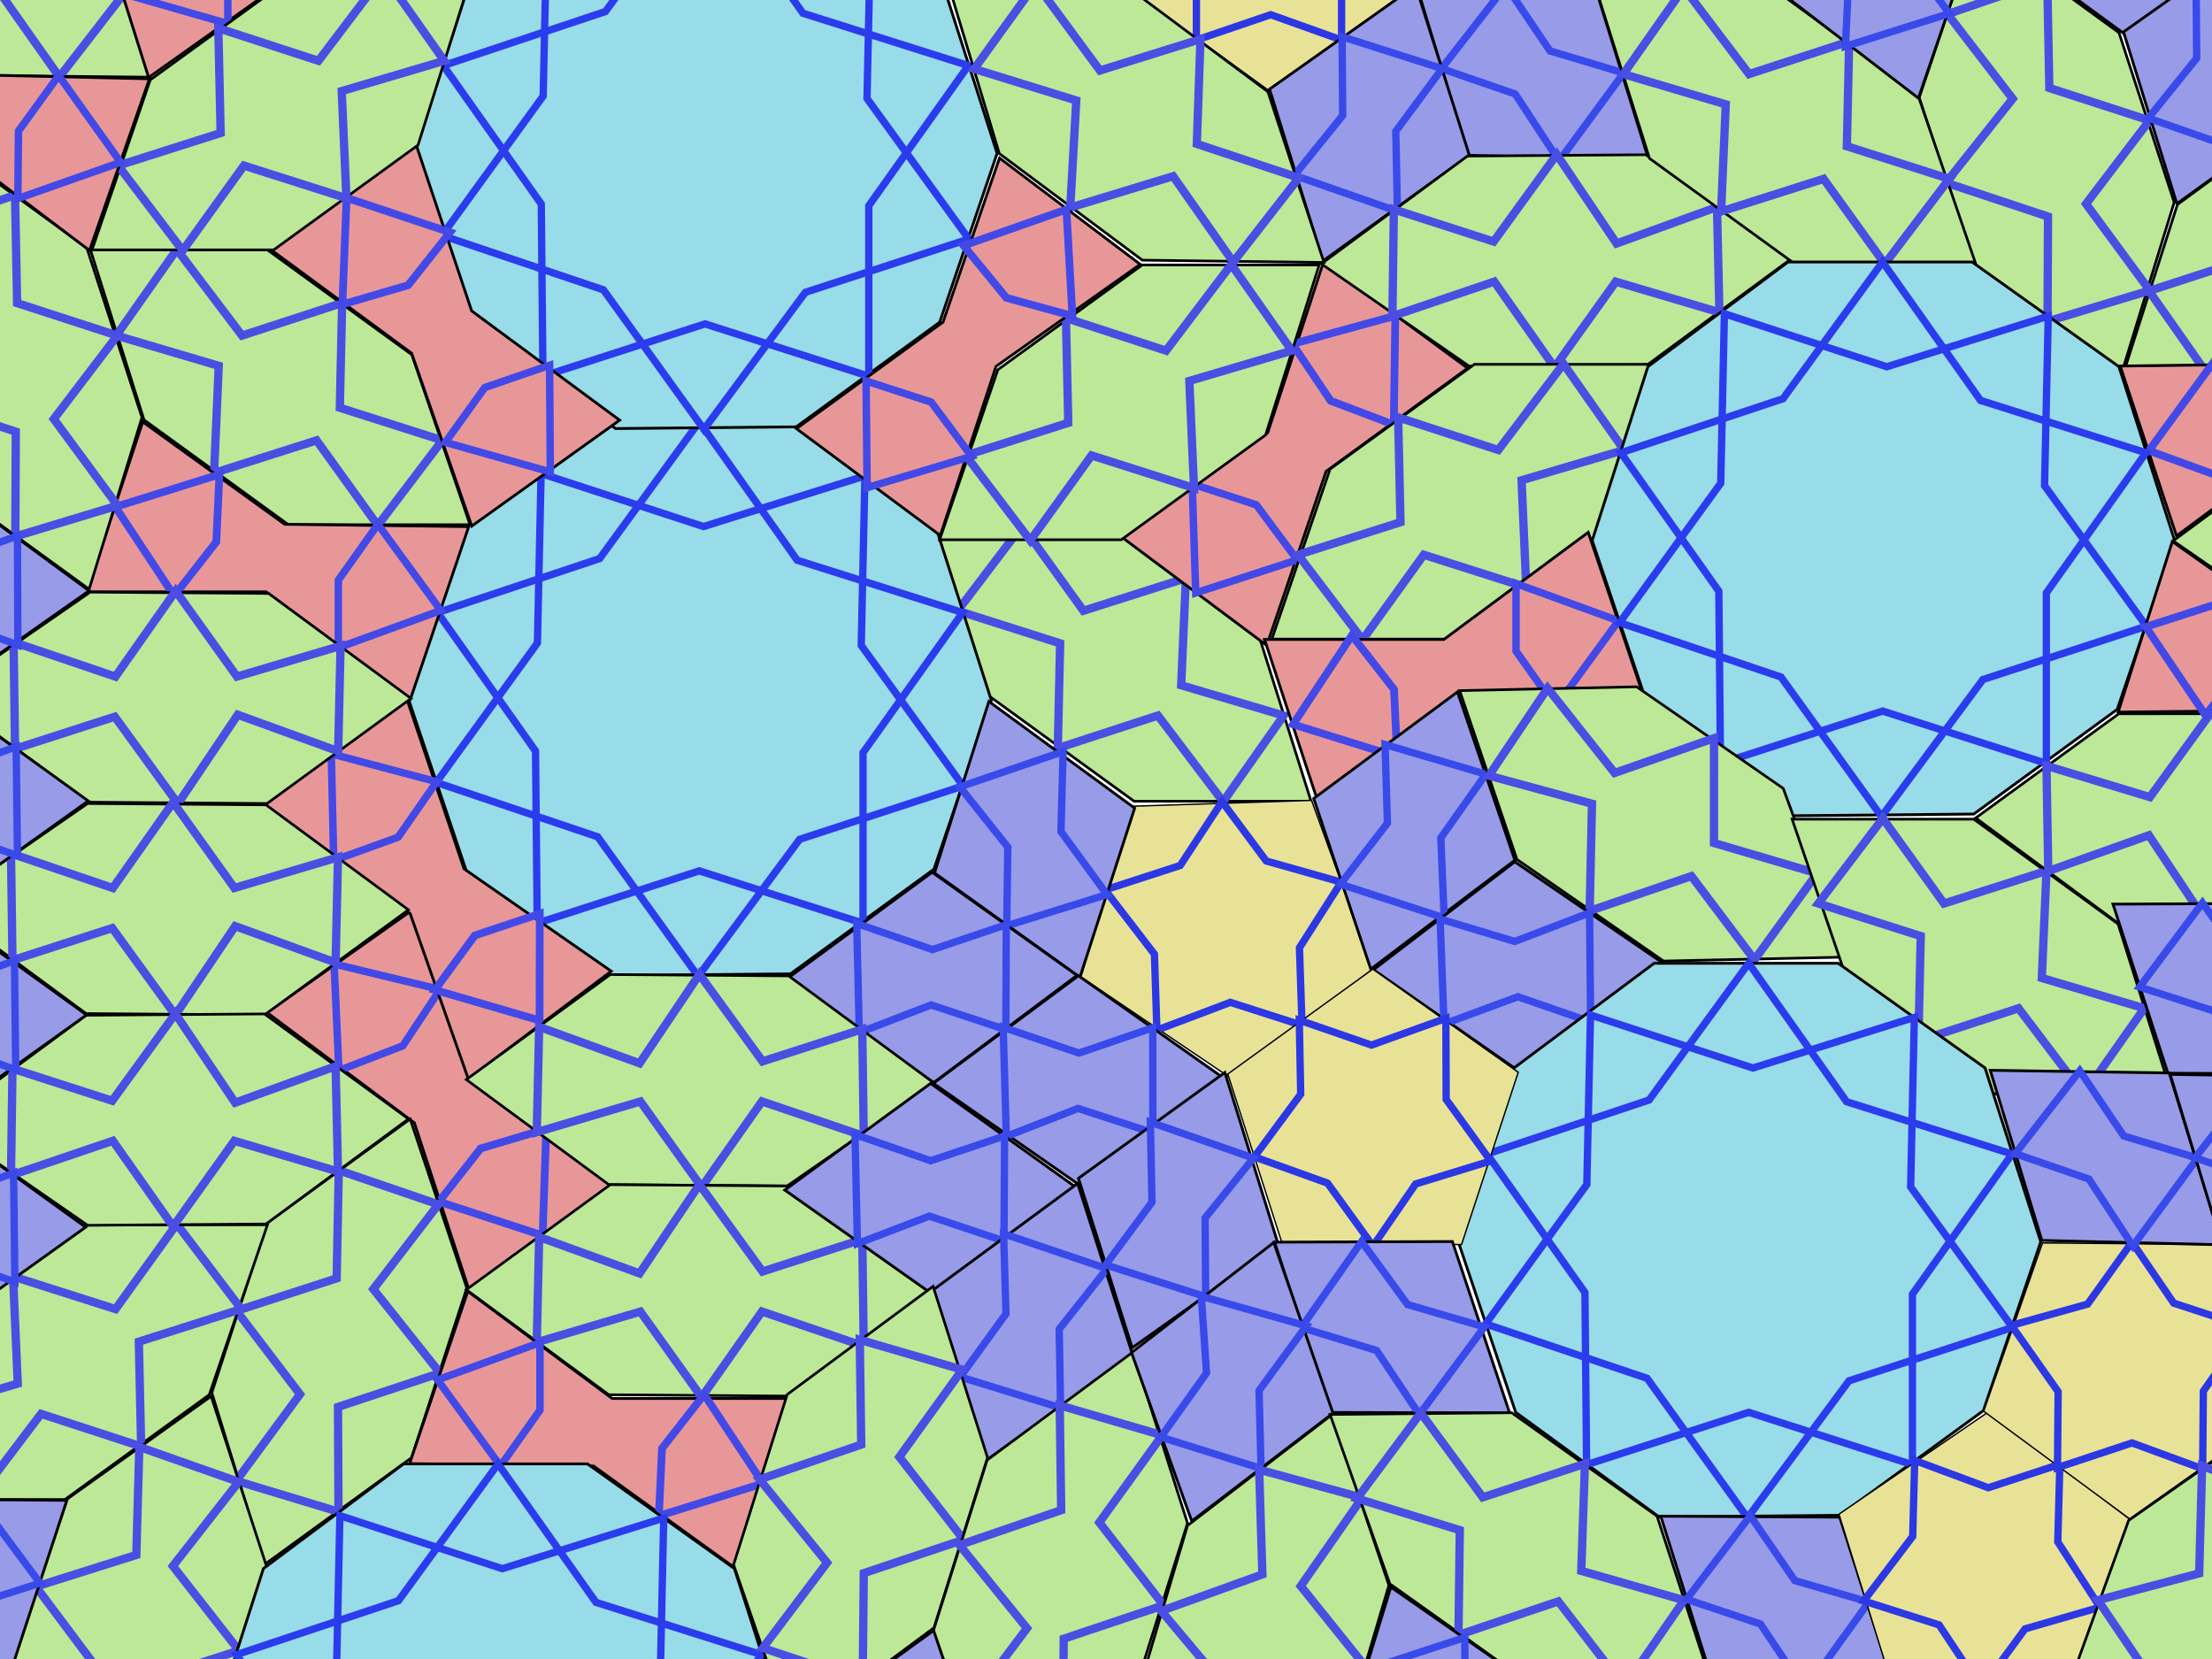 <?xml version="1.0" encoding="UTF-8" standalone="no"?>
<!-- Created with Inkscape (http://www.inkscape.org/) -->
<svg
   xmlns:dc="http://purl.org/dc/elements/1.1/"
   xmlns:cc="http://web.resource.org/cc/"
   xmlns:rdf="http://www.w3.org/1999/02/22-rdf-syntax-ns#"
   xmlns:svg="http://www.w3.org/2000/svg"
   xmlns="http://www.w3.org/2000/svg"
   xmlns:sodipodi="http://sodipodi.sourceforge.net/DTD/sodipodi-0.dtd"
   xmlns:inkscape="http://www.inkscape.org/namespaces/inkscape"
   width="1600px"
   height="1200px"
   id="svg2213"
   sodipodi:version="0.32"
   inkscape:version="0.45.1"
   sodipodi:docbase="C:\Users\Trenton Cronholm\Desktop"
   sodipodi:docname="version1.svg"
   inkscape:output_extension="org.inkscape.output.svg.inkscape">
  <defs
     id="defs2215" />
  <sodipodi:namedview
     id="base"
     pagecolor="#ffffff"
     bordercolor="#666666"
     borderopacity="1.0"
     inkscape:pageopacity="0.0"
     inkscape:pageshadow="2"
     inkscape:zoom="0.43333333"
     inkscape:cx="800"
     inkscape:cy="600"
     inkscape:current-layer="layer1"
     inkscape:document-units="px"
     showguides="true"
     inkscape:guide-bbox="true"
     inkscape:window-width="1024"
     inkscape:window-height="718"
     inkscape:window-x="-8"
     inkscape:window-y="-8" />
  <g
     id="layer1"
     inkscape:label="Layer 1"
     inkscape:groupmode="layer">
    <path
       style="fill:#e89798;fill-opacity:1;fill-rule:evenodd;stroke:#000000;stroke-width:2;stroke-linecap:butt;stroke-linejoin:miter;stroke-miterlimit:4;stroke-dasharray:none;stroke-opacity:1"
       d="M 193.181,732.436 L 300.635,656.526 L 339.375,780.655 L 444.175,857.06 L 339.073,932.601 L 299.71,812.187 L 193.181,732.436 z "
       id="path2174" />
    <path
       style="fill:none;fill-rule:evenodd;stroke:#4249e6;stroke-width:5.4;stroke-linecap:butt;stroke-linejoin:miter;stroke-miterlimit:4;stroke-dasharray:none;stroke-opacity:1"
       d="M 241.668,697.254 L 318.328,715.748 L 291.334,756.459 L 245.131,774.326 L 241.668,697.254 z "
       id="path2176" />
    <path
       id="path2178"
       d="M 392.491,893.669 L 317.533,869.172 L 347.66,830.723 L 395.132,816.564 L 392.491,893.669 z "
       style="fill:none;fill-rule:evenodd;stroke:#4349e7;stroke-width:5.6;stroke-linecap:butt;stroke-linejoin:miter;stroke-miterlimit:4;stroke-dasharray:none;stroke-opacity:1" />
    <path
       style="fill:#bce897;fill-opacity:1;fill-rule:evenodd;stroke:#000000;stroke-width:1.9;stroke-linecap:butt;stroke-linejoin:miter;stroke-miterlimit:4;stroke-dasharray:none;stroke-opacity:1"
       d="M 948.308,579.54 L 909.568,456.583 L 805.139,380.787 L 673.759,380.787 L 715.868,503.745 L 820.298,579.54 L 948.308,579.54 z "
       id="path2197" />
    <path
       style="fill:none;fill-rule:evenodd;stroke:#4b4ee2;stroke-width:6;stroke-linecap:butt;stroke-linejoin:miter;stroke-miterlimit:4;stroke-dasharray:none;stroke-opacity:1"
       d="M 884.718,579.894 L 928.511,517.573 L 854.4,495.676 L 857.768,418.196 L 783.657,441.777 L 739.371,380.25 L 692.702,441.777 L 766.814,465.358 L 765.129,541.154 L 837.556,517.573 L 884.718,579.894 z "
       id="path2199"
       sodipodi:nodetypes="ccccccccccc" />
    <path
       style="fill:#bce897;fill-opacity:1;fill-rule:evenodd;stroke:#000000;stroke-width:1.9;stroke-linecap:butt;stroke-linejoin:miter;stroke-miterlimit:4;stroke-dasharray:none;stroke-opacity:1"
       d="M 296.69,809.428 L 337.635,931.669 L 297.715,1054.376 L 191.435,1131.611 L 153.215,1007.389 L 193.135,884.683 L 296.69,809.428 z "
       id="path2255" />
    <path
       style="fill:none;fill-rule:evenodd;stroke:#4b4ee2;stroke-width:6;stroke-linecap:butt;stroke-linejoin:miter;stroke-miterlimit:4;stroke-dasharray:none;stroke-opacity:1"
       d="M 245.04,846.526 L 317.104,871.195 L 270.024,932.477 L 318.297,993.174 L 244.482,1017.667 L 244.827,1093.474 L 170.904,1071.137 L 216.994,1008.493 L 171.073,948.168 L 243.526,924.665 L 245.04,846.526 z "
       id="path2257"
       sodipodi:nodetypes="ccccccccccc" />
    <path
       style="fill:#979be8;fill-opacity:1;fill-rule:evenodd;stroke:#000000;stroke-width:2;stroke-linecap:butt;stroke-linejoin:miter;stroke-miterlimit:4;stroke-dasharray:none;stroke-opacity:1"
       d="M 1024.578,-10.707 L 1061.892,112.353 L 1192.517,115.533 L 1154.011,-8.778 L 1024.578,-10.707 z "
       id="path2259"
       inkscape:transform-center-x="-90.48615"
       inkscape:transform-center-y="-41.994874" />
    <path
       style="fill:none;fill-rule:evenodd;stroke:#384aea;stroke-width:5.3;stroke-linecap:butt;stroke-linejoin:miter;stroke-miterlimit:4;stroke-dasharray:none;stroke-opacity:1"
       d="M 1089.309,-10.352 L 1042.654,49.588 L 1095.953,67.986 L 1127.755,116.4 L 1174.5,52.797 L 1121.141,36.84 L 1089.309,-10.352 z "
       id="path2261"
       inkscape:transform-center-x="-90.5158"
       inkscape:transform-center-y="-41.384524" />
    <path
       style="fill:#e89798;fill-opacity:1;fill-rule:evenodd;stroke:#000000;stroke-width:2;stroke-linecap:butt;stroke-linejoin:miter;stroke-miterlimit:4;stroke-dasharray:none;stroke-opacity:1"
       d="M 916.267,466.893 L 810.882,388.136 L 916.978,312.954 L 957.282,189.68 L 1061.59,266.313 L 959.219,340.94 L 916.267,466.893 z "
       id="path2335" />
    <path
       style="fill:none;fill-rule:evenodd;stroke:#4249e6;stroke-width:5.4;stroke-linecap:butt;stroke-linejoin:miter;stroke-miterlimit:4;stroke-dasharray:none;stroke-opacity:1"
       d="M 864.914,428.838 L 862.329,350.021 L 908.757,365.2 L 938.282,404.979 L 864.914,428.838 z "
       id="path2337" />
    <path
       id="path2339"
       d="M 1009.259,228.39 L 1008.17,307.241 L 962.5,289.916 L 934.86,248.806 L 1009.259,228.39 z "
       style="fill:none;fill-rule:evenodd;stroke:#4349e7;stroke-width:5.6;stroke-linecap:butt;stroke-linejoin:miter;stroke-miterlimit:4;stroke-dasharray:none;stroke-opacity:1" />
    <path
       id="path2345"
       d="M -81.076,1084.66 L -42.336,961.703 L 62.093,885.907 L 193.473,885.907 L 151.364,1008.865 L 46.934,1084.66 L -81.076,1084.66 z "
       style="fill:#bce897;fill-opacity:1;fill-rule:evenodd;stroke:#000000;stroke-width:1.9;stroke-linecap:butt;stroke-linejoin:miter;stroke-miterlimit:4;stroke-dasharray:none;stroke-opacity:1" />
    <path
       sodipodi:nodetypes="ccccccccccc"
       id="path2347"
       d="M -17.486,1085.014 L -61.279,1022.693 L 12.832,1000.796 L 9.464,923.316 L 83.575,946.897 L 127.862,885.37 L 174.53,946.897 L 100.419,970.478 L 102.103,1046.274 L 29.676,1022.693 L -17.486,1085.014 z "
       style="fill:none;fill-rule:evenodd;stroke:#4b4ee2;stroke-width:6;stroke-linecap:butt;stroke-linejoin:miter;stroke-miterlimit:4;stroke-dasharray:none;stroke-opacity:1" />
    <path
       style="fill:#97dce8;fill-opacity:1;fill-rule:evenodd;stroke:#000000;stroke-width:2;stroke-linecap:butt;stroke-linejoin:miter;stroke-miterlimit:4;stroke-dasharray:none;stroke-opacity:1"
       d="M 571.75,704.41 L 441.087,705.631 L 337.289,629.919 L 295.77,506.583 L 336.068,380.804 L 437.424,305.092 L 570.529,305.092 L 676.77,380.804 L 717.068,506.583 L 675.549,628.698 L 571.75,704.41 z "
       id="path2351" />
    <path
       style="fill:none;fill-rule:evenodd;stroke:#2b3cee;stroke-width:5.3;stroke-linecap:butt;stroke-linejoin:miter;stroke-miterlimit:4;stroke-dasharray:none;stroke-opacity:1"
       d="M 696.308,443.083 L 576.635,405.227 L 505.808,305.092 L 433.76,404.006 L 316.529,443.083 L 387.356,543.217 L 388.577,667.775 L 505.808,629.919 L 624.26,667.775 L 624.26,544.438 L 696.308,443.083 z "
       id="path2353" />
    <path
       id="path2355"
       d="M 696.608,568.52 L 622.961,466.879 L 625.632,344.257 L 508.867,380.872 L 391.4,342.511 L 388.729,465.134 L 315.585,565.961 L 432.326,605.303 L 504.991,706.217 L 578.389,607.098 L 696.608,568.52 z "
       style="fill:none;fill-rule:evenodd;stroke:#2b3cee;stroke-width:5.3;stroke-linecap:butt;stroke-linejoin:miter;stroke-miterlimit:4;stroke-dasharray:none;stroke-opacity:1" />
    <path
       id="path2357"
       d="M 152.722,1009.939 L 192.657,1132.514 L 151.727,1254.887 L 44.814,1331.243 L 7.62,1206.71 L 48.55,1084.337 L 152.722,1009.939 z "
       style="fill:#bce897;fill-opacity:1;fill-rule:evenodd;stroke:#000000;stroke-width:1.9;stroke-linecap:butt;stroke-linejoin:miter;stroke-miterlimit:4;stroke-dasharray:none;stroke-opacity:1" />
    <path
       sodipodi:nodetypes="ccccccccccc"
       id="path2359"
       d="M 100.768,1046.609 L 172.626,1071.873 L 125.042,1132.764 L 172.814,1193.857 L 98.799,1217.74 L 98.518,1293.547 L 24.782,1270.601 L 71.387,1208.34 L 25.965,1147.638 L 98.609,1124.734 L 100.768,1046.609 z "
       style="fill:none;fill-rule:evenodd;stroke:#4b4ee2;stroke-width:6;stroke-linecap:butt;stroke-linejoin:miter;stroke-miterlimit:4;stroke-dasharray:none;stroke-opacity:1" />
    <path
       style="fill:#e8e297;fill-opacity:1;fill-rule:evenodd;stroke:#000000;stroke-width:1px;stroke-linecap:butt;stroke-linejoin:miter;stroke-opacity:1"
       d="M 917.892,65.58 L 811.652,-11.352 L 853.171,-133.468 L 982.614,-133.468 L 1022.912,-10.131 L 917.892,65.58 z "
       id="path2365" />
    <path
       style="fill:none;fill-rule:evenodd;stroke:#2c38e4;stroke-width:5.3;stroke-linecap:butt;stroke-linejoin:miter;stroke-miterlimit:4;stroke-dasharray:none;stroke-opacity:1"
       d="M 865.383,28.946 L 865.383,-26.006 L 831.191,-73.631 L 886.142,-89.506 L 917.892,-134.689 L 948.421,-90.727 L 1002.152,-73.631 L 970.402,-27.227 L 970.402,28.946 L 919.114,10.628 L 865.383,28.946 z "
       id="path2367" />
    <path
       id="path2413"
       d="M 1023.941,-10.335 L 1062.801,112.246 L 956.895,188.775 L 918.309,64.49 L 1023.941,-10.335 z "
       style="fill:#979be8;fill-opacity:1;fill-rule:evenodd;stroke:#000000;stroke-width:2;stroke-linecap:butt;stroke-linejoin:miter;stroke-miterlimit:4;stroke-dasharray:none;stroke-opacity:1" />
    <path
       id="path2415"
       d="M 970.768,26.583 L 1043.151,49.608 L 1009.614,94.935 L 1010.784,152.848 L 936.255,126.853 L 971.222,83.505 L 970.768,26.583 z "
       style="fill:none;fill-rule:evenodd;stroke:#384aea;stroke-width:5.3;stroke-linecap:butt;stroke-linejoin:miter;stroke-miterlimit:4;stroke-dasharray:none;stroke-opacity:1" />
    <path
       id="path2417"
       d="M 1294.657,187.895 L 1190.509,111.919 L 1061.475,112.885 L 955.731,190.851 L 1062.591,264.828 L 1191.624,263.862 L 1294.657,187.895 z "
       style="fill:#bce897;fill-opacity:1;fill-rule:evenodd;stroke:#000000;stroke-width:1.9;stroke-linecap:butt;stroke-linejoin:miter;stroke-miterlimit:4;stroke-dasharray:none;stroke-opacity:1" />
    <path
       sodipodi:nodetypes="ccccccccccc"
       id="path2419"
       d="M 1243.685,225.917 L 1241.949,149.768 L 1169.304,176.124 L 1126.036,111.763 L 1080.379,174.723 L 1008.221,151.483 L 1007.171,228.699 L 1080.816,203.698 L 1124.44,265.705 L 1168.742,203.744 L 1243.685,225.917 z "
       style="fill:none;fill-rule:evenodd;stroke:#4b4ee2;stroke-width:6;stroke-linecap:butt;stroke-linejoin:miter;stroke-miterlimit:4;stroke-dasharray:none;stroke-opacity:1" />
    <path
       id="path2443"
       d="M 188.411,583.496 L 294.146,505.209 L 335.644,628.444 L 442.121,702.494 L 338.73,780.359 L 296.692,660.852 L 188.411,583.496 z "
       style="fill:#e89798;fill-opacity:1;fill-rule:evenodd;stroke:#000000;stroke-width:2;stroke-linecap:butt;stroke-linejoin:miter;stroke-miterlimit:4;stroke-dasharray:none;stroke-opacity:1" />
    <path
       id="path2445"
       d="M 239.625,545.254 L 315.857,565.444 L 287.968,605.545 L 241.379,622.384 L 239.625,545.254 z "
       style="fill:none;fill-rule:evenodd;stroke:#4249e6;stroke-width:5.4;stroke-linecap:butt;stroke-linejoin:miter;stroke-miterlimit:4;stroke-dasharray:none;stroke-opacity:1" />
    <path
       style="fill:none;fill-rule:evenodd;stroke:#4349e7;stroke-width:5.6;stroke-linecap:butt;stroke-linejoin:miter;stroke-miterlimit:4;stroke-dasharray:none;stroke-opacity:1"
       d="M 390.296,738.112 L 314.581,716.067 L 343.441,676.658 L 390.426,660.962 L 390.296,738.112 z "
       id="path2447" />
    <path
       id="path2471"
       d="M 575.911,308.764 L 445.248,309.986 L 341.449,234.274 L 299.93,110.938 L 340.228,-14.841 L 441.584,-90.553 L 574.69,-90.553 L 680.93,-14.841 L 721.228,110.938 L 679.709,233.053 L 575.911,308.764 z "
       style="fill:#97dce8;fill-opacity:1;fill-rule:evenodd;stroke:#000000;stroke-width:2;stroke-linecap:butt;stroke-linejoin:miter;stroke-miterlimit:4;stroke-dasharray:none;stroke-opacity:1" />
    <path
       id="path2473"
       d="M 700.469,47.437 L 580.796,9.582 L 509.969,-90.553 L 437.921,8.361 L 320.69,47.437 L 391.517,147.572 L 392.738,272.13 L 509.969,234.274 L 628.421,272.13 L 628.421,148.793 L 700.469,47.437 z "
       style="fill:none;fill-rule:evenodd;stroke:#2b3cee;stroke-width:5.3;stroke-linecap:butt;stroke-linejoin:miter;stroke-miterlimit:4;stroke-dasharray:none;stroke-opacity:1" />
    <path
       style="fill:none;fill-rule:evenodd;stroke:#2b3cee;stroke-width:5.3;stroke-linecap:butt;stroke-linejoin:miter;stroke-miterlimit:4;stroke-dasharray:none;stroke-opacity:1"
       d="M 700.769,172.875 L 627.122,71.234 L 629.793,-51.389 L 513.028,-14.773 L 395.56,-53.134 L 392.89,69.488 L 319.746,170.316 L 436.486,209.658 L 509.152,310.572 L 582.55,211.453 L 700.769,172.875 z "
       id="path2475" />
    <path
       style="fill:#bce897;fill-opacity:1;fill-rule:evenodd;stroke:#000000;stroke-width:1.9;stroke-linecap:butt;stroke-linejoin:miter;stroke-miterlimit:4;stroke-dasharray:none;stroke-opacity:1"
       d="M 65.429,180.761 L 104.169,303.718 L 208.599,379.514 L 339.978,379.514 L 297.869,256.557 L 193.44,180.761 L 65.429,180.761 z "
       id="path2501" />
    <path
       style="fill:none;fill-rule:evenodd;stroke:#4b4ee2;stroke-width:6;stroke-linecap:butt;stroke-linejoin:miter;stroke-miterlimit:4;stroke-dasharray:none;stroke-opacity:1"
       d="M 127.901,180.407 L 84.108,242.728 L 158.219,264.625 L 154.85,342.105 L 228.962,318.524 L 273.248,380.051 L 319.917,318.524 L 245.805,294.943 L 247.49,219.147 L 175.063,242.728 L 127.901,180.407 z "
       id="path2503"
       sodipodi:nodetypes="ccccccccccc" />
    <path
       style="fill:#e89798;fill-opacity:1;fill-rule:evenodd;stroke:#000000;stroke-width:2;stroke-linecap:butt;stroke-linejoin:miter;stroke-miterlimit:4;stroke-dasharray:none;stroke-opacity:1"
       d="M 448.195,303.933 L 341.233,380.535 L 297.778,255.541 L 196.402,180.932 L 301.012,104.714 L 341.152,224.872 L 448.195,303.933 z "
       id="path2509"
       sodipodi:nodetypes="ccccccc" />
    <path
       style="fill:none;fill-rule:evenodd;stroke:#4249e6;stroke-width:5.4;stroke-linecap:butt;stroke-linejoin:miter;stroke-miterlimit:4;stroke-dasharray:none;stroke-opacity:1"
       d="M 398.059,341.358 L 322.157,319.965 L 350.678,280.31 L 397.527,264.21 L 398.059,341.358 z "
       id="path2511" />
    <path
       id="path2513"
       d="M 250.706,143.111 L 325.529,168.016 L 295.193,206.3 L 247.645,220.2 L 250.706,143.111 z "
       style="fill:none;fill-rule:evenodd;stroke:#4349e7;stroke-width:5.6;stroke-linecap:butt;stroke-linejoin:miter;stroke-miterlimit:4;stroke-dasharray:none;stroke-opacity:1" />
    <path
       style="fill:#bce897;fill-opacity:1;fill-rule:evenodd;stroke:#000000;stroke-width:1.9;stroke-linecap:butt;stroke-linejoin:miter;stroke-miterlimit:4;stroke-dasharray:none;stroke-opacity:1"
       d="M 954.197,191.671 L 915.457,314.629 L 811.027,390.425 L 679.648,390.425 L 721.757,267.467 L 826.187,191.671 L 954.197,191.671 z "
       id="path2519" />
    <path
       style="fill:none;fill-rule:evenodd;stroke:#4b4ee2;stroke-width:6;stroke-linecap:butt;stroke-linejoin:miter;stroke-miterlimit:4;stroke-dasharray:none;stroke-opacity:1"
       d="M 890.607,191.318 L 934.4,253.639 L 860.289,275.536 L 863.657,353.016 L 789.546,329.435 L 745.259,390.962 L 698.591,329.435 L 772.702,305.854 L 771.018,230.058 L 843.445,253.639 L 890.607,191.318 z "
       id="path2521"
       sodipodi:nodetypes="ccccccccccc" />
    <path
       style="fill:#bce897;fill-opacity:1;fill-rule:evenodd;stroke:#000000;stroke-width:1.9;stroke-linecap:butt;stroke-linejoin:miter;stroke-miterlimit:4;stroke-dasharray:none;stroke-opacity:1"
       d="M 685.653,-12.371 L 722.834,111.067 L 826.297,188.178 L 957.665,189.841 L 917.116,66.36 L 813.654,-10.751 L 685.653,-12.371 z "
       id="path2523" />
    <path
       style="fill:none;fill-rule:evenodd;stroke:#4b4ee2;stroke-width:6;stroke-linecap:butt;stroke-linejoin:miter;stroke-miterlimit:4;stroke-dasharray:none;stroke-opacity:1"
       d="M 749.243,-11.92 L 704.665,49.842 L 778.493,72.675 L 774.144,150.106 L 848.548,127.465 L 892.053,189.547 L 939.496,128.616 L 865.689,104.099 L 868.332,28.33 L 795.613,50.993 L 749.243,-11.92 z "
       id="path2525"
       sodipodi:nodetypes="ccccccccccc" />
    <path
       id="path2539"
       d="M 890.505,779.987 L 781.801,706.577 L 819.297,583.167 L 948.67,578.926 L 992.988,700.876 L 890.505,779.987 z "
       style="fill:#e8e297;fill-opacity:1;fill-rule:evenodd;stroke:#000000;stroke-width:1px;stroke-linecap:butt;stroke-linejoin:miter;stroke-opacity:1" />
    <path
       id="path2541"
       d="M 836.824,745.093 L 835.023,690.171 L 799.289,643.691 L 853.691,626.024 L 883.944,579.826 L 915.896,622.763 L 970.159,638.09 L 939.946,685.509 L 941.787,741.652 L 889.925,725.025 L 836.824,745.093 z "
       style="fill:none;fill-rule:evenodd;stroke:#2c38e4;stroke-width:5.3;stroke-linecap:butt;stroke-linejoin:miter;stroke-miterlimit:4;stroke-dasharray:none;stroke-opacity:1" />
    <path
       id="path2547"
       d="M 781.142,706.885 L 820.733,584.539 L 715.285,507.379 L 675.959,631.432 L 781.142,706.885 z "
       style="fill:#979be8;fill-opacity:1;fill-rule:evenodd;stroke:#000000;stroke-width:2;stroke-linecap:butt;stroke-linejoin:miter;stroke-miterlimit:4;stroke-dasharray:none;stroke-opacity:1" />
    <path
       id="path2549"
       d="M 728.19,669.651 L 800.709,647.058 L 767.443,601.532 L 768.959,543.627 L 694.276,569.177 L 728.984,612.732 L 728.19,669.651 z "
       style="fill:none;fill-rule:evenodd;stroke:#384aea;stroke-width:5.3;stroke-linecap:butt;stroke-linejoin:miter;stroke-miterlimit:4;stroke-dasharray:none;stroke-opacity:1"
       inkscape:transform-center-x="0.8583864"
       inkscape:transform-center-y="-0.49357797" />
    <path
       id="path2551"
       d="M 339.037,380.915 L 296.928,505.557 L 192.498,428.077 L 62.803,428.077 L 103.228,305.119 L 205.973,379.231 L 339.037,380.915 z "
       style="fill:#e89798;fill-opacity:1;fill-rule:evenodd;stroke:#000000;stroke-width:2;stroke-linecap:butt;stroke-linejoin:miter;stroke-miterlimit:4;stroke-dasharray:none;stroke-opacity:1" />
    <path
       id="path2553"
       d="M 318.825,441.552 L 244.713,468.501 L 244.713,419.655 L 273.347,379.231 L 318.825,441.552 z "
       style="fill:none;fill-rule:evenodd;stroke:#4249e6;stroke-width:5.4;stroke-linecap:butt;stroke-linejoin:miter;stroke-miterlimit:4;stroke-dasharray:none;stroke-opacity:1" />
    <path
       style="fill:none;fill-rule:evenodd;stroke:#4349e7;stroke-width:5.6;stroke-linecap:butt;stroke-linejoin:miter;stroke-miterlimit:4;stroke-dasharray:none;stroke-opacity:1"
       d="M 83.444,366.644 L 158.731,343.175 L 156.456,391.968 L 125.97,431.015 L 83.444,366.644 z "
       id="path2555" />
    <path
       style="fill:#979be8;fill-opacity:1;fill-rule:evenodd;stroke:#000000;stroke-width:2;stroke-linecap:butt;stroke-linejoin:miter;stroke-miterlimit:4;stroke-dasharray:none;stroke-opacity:1"
       d="M 779.017,705.528 L 674.278,630.924 L 568.939,708.234 L 675.386,783.1 L 779.017,705.528 z "
       id="path2561" />
    <path
       style="fill:none;fill-rule:evenodd;stroke:#384aea;stroke-width:5.3;stroke-linecap:butt;stroke-linejoin:miter;stroke-miterlimit:4;stroke-dasharray:none;stroke-opacity:1"
       d="M 727.563,744.806 L 727.862,668.849 L 674.43,686.857 L 619.671,667.971 L 621.539,746.881 L 673.526,726.904 L 727.563,744.806 z "
       id="path2563" />
    <path
       id="path2565"
       d="M 337.282,780.895 L 441.43,704.918 L 570.464,705.884 L 676.208,783.85 L 569.348,857.827 L 440.315,856.861 L 337.282,780.895 z "
       style="fill:#bce897;fill-opacity:1;fill-rule:evenodd;stroke:#000000;stroke-width:1.9;stroke-linecap:butt;stroke-linejoin:miter;stroke-miterlimit:4;stroke-dasharray:none;stroke-opacity:1" />
    <path
       sodipodi:nodetypes="ccccccccccc"
       id="path2567"
       d="M 388.254,818.916 L 389.99,742.767 L 462.635,769.123 L 505.903,704.762 L 551.56,767.722 L 623.718,744.482 L 624.768,821.698 L 551.123,796.698 L 507.499,858.704 L 463.198,796.743 L 388.254,818.916 z "
       style="fill:none;fill-rule:evenodd;stroke:#4b4ee2;stroke-width:6;stroke-linecap:butt;stroke-linejoin:miter;stroke-miterlimit:4;stroke-dasharray:none;stroke-opacity:1" />
    <path
       id="path2569"
       d="M 337.282,932.879 L 441.43,856.902 L 570.464,857.868 L 676.208,935.834 L 569.348,1009.811 L 440.315,1008.845 L 337.282,932.879 z "
       style="fill:#bce897;fill-opacity:1;fill-rule:evenodd;stroke:#000000;stroke-width:1.9;stroke-linecap:butt;stroke-linejoin:miter;stroke-miterlimit:4;stroke-dasharray:none;stroke-opacity:1" />
    <path
       sodipodi:nodetypes="ccccccccccc"
       id="path2571"
       d="M 388.254,970.9 L 389.99,894.751 L 462.635,921.107 L 505.903,856.746 L 551.56,919.706 L 623.718,896.466 L 624.768,973.682 L 551.123,948.682 L 507.499,1010.688 L 463.198,948.727 L 388.254,970.9 z "
       style="fill:none;fill-rule:evenodd;stroke:#4b4ee2;stroke-width:6;stroke-linecap:butt;stroke-linejoin:miter;stroke-miterlimit:4;stroke-dasharray:none;stroke-opacity:1" />
    <path
       id="path2577"
       d="M -40.783,104.006 L -81.728,226.247 L -41.808,348.954 L 64.471,426.189 L 102.691,301.967 L 62.771,179.26 L -40.783,104.006 z "
       style="fill:#bce897;fill-opacity:1;fill-rule:evenodd;stroke:#000000;stroke-width:1.9;stroke-linecap:butt;stroke-linejoin:miter;stroke-miterlimit:4;stroke-dasharray:none;stroke-opacity:1" />
    <path
       sodipodi:nodetypes="ccccccccccc"
       id="path2579"
       d="M 10.866,141.103 L -61.198,165.773 L -14.117,227.055 L -62.391,287.752 L 11.424,312.244 L 11.079,388.052 L 85.002,365.715 L 38.912,303.07 L 84.833,242.746 L 12.381,219.243 L 10.866,141.103 z "
       style="fill:none;fill-rule:evenodd;stroke:#4b4ee2;stroke-width:6;stroke-linecap:butt;stroke-linejoin:miter;stroke-miterlimit:4;stroke-dasharray:none;stroke-opacity:1" />
    <path
       inkscape:transform-center-x="-30.431682"
       inkscape:transform-center-y="78.720671"
       style="fill:#979be8;fill-opacity:1;fill-rule:evenodd;stroke:#000000;stroke-width:2;stroke-linecap:butt;stroke-linejoin:miter;stroke-miterlimit:4;stroke-dasharray:none;stroke-opacity:1"
       d="M 885.164,779.85 L 780.054,705.769 L 675.102,783.602 L 781.92,857.937 L 885.164,779.85 z "
       id="path2581" />
    <path
       inkscape:transform-center-y="79.40512"
       inkscape:transform-center-x="-30.068002"
       style="fill:none;fill-rule:evenodd;stroke:#384aea;stroke-width:5.3;stroke-linecap:butt;stroke-linejoin:miter;stroke-miterlimit:4;stroke-dasharray:none;stroke-opacity:1"
       d="M 833.906,819.384 L 833.827,743.427 L 780.485,761.701 L 725.633,743.087 L 727.894,821.987 L 779.781,801.752 L 833.906,819.384 z "
       id="path2583" />
    <path
       id="path2585"
       d="M 777.733,858.437 L 673.114,783.664 L 567.651,860.803 L 673.976,935.841 L 777.733,858.437 z "
       style="fill:#979be8;fill-opacity:1;fill-rule:evenodd;stroke:#000000;stroke-width:2;stroke-linecap:butt;stroke-linejoin:miter;stroke-miterlimit:4;stroke-dasharray:none;stroke-opacity:1"
       inkscape:transform-center-y="78.92515"
       inkscape:transform-center-x="-29.912982" />
    <path
       id="path2587"
       d="M 726.215,897.632 L 726.637,821.675 L 673.176,839.598 L 618.447,820.623 L 620.188,899.536 L 672.207,879.643 L 726.215,897.632 z "
       style="fill:none;fill-rule:evenodd;stroke:#384aea;stroke-width:5.3;stroke-linecap:butt;stroke-linejoin:miter;stroke-miterlimit:4;stroke-dasharray:none;stroke-opacity:1"
       inkscape:transform-center-x="-29.763455"
       inkscape:transform-center-y="79.25215" />
    <path
       id="path2589"
       d="M 714.319,1055.729 L 674.302,933.521 L 779.481,855.994 L 819.239,979.909 L 714.319,1055.729 z "
       style="fill:#979be8;fill-opacity:1;fill-rule:evenodd;stroke:#000000;stroke-width:2;stroke-linecap:butt;stroke-linejoin:miter;stroke-miterlimit:4;stroke-dasharray:none;stroke-opacity:1" />
    <path
       id="path2591"
       d="M 767.142,1018.311 L 694.544,995.97 L 727.651,950.328 L 725.934,892.429 L 800.705,917.719 L 766.149,961.394 L 767.142,1018.311 z "
       style="fill:none;fill-rule:evenodd;stroke:#384aea;stroke-width:5.3;stroke-linecap:butt;stroke-linejoin:miter;stroke-miterlimit:4;stroke-dasharray:none;stroke-opacity:1" />
    <path
       id="path2605"
       d="M -164.005,-145.647 L -126.483,-22.312 L -22.809,54.513 L 108.564,55.813 L 67.674,-67.555 L -36,-144.381 L -164.005,-145.647 z "
       style="fill:#bce897;fill-opacity:1;fill-rule:evenodd;stroke:#000000;stroke-width:1.9;stroke-linecap:butt;stroke-linejoin:miter;stroke-miterlimit:4;stroke-dasharray:none;stroke-opacity:1" />
    <path
       sodipodi:nodetypes="ccccccccccc"
       id="path2607"
       d="M -100.414,-145.372 L -144.822,-83.487 L -70.931,-60.858 L -75.066,16.585 L -0.725,-6.262 L 42.951,55.701 L 90.226,-5.361 L 16.352,-29.675 L 18.786,-105.45 L -53.871,-82.587 L -100.414,-145.372 z "
       style="fill:none;fill-rule:evenodd;stroke:#4b4ee2;stroke-width:6;stroke-linecap:butt;stroke-linejoin:miter;stroke-miterlimit:4;stroke-dasharray:none;stroke-opacity:1" />
    <path
       id="path2609"
       d="M 214.813,-20.061 L 107.517,56.073 L 68.519,-67.975 L -36.44,-144.162 L 68.504,-219.922 L 108.117,-99.59 L 214.813,-20.061 z "
       style="fill:#e89798;fill-opacity:1;fill-rule:evenodd;stroke:#000000;stroke-width:2;stroke-linecap:butt;stroke-linejoin:miter;stroke-miterlimit:4;stroke-dasharray:none;stroke-opacity:1" />
    <path
       id="path2611"
       d="M 164.836,17.113 L 89.028,-4.613 L 117.722,-44.143 L 164.642,-60.037 L 164.836,17.113 z "
       style="fill:none;fill-rule:evenodd;stroke:#4249e6;stroke-width:5.4;stroke-linecap:butt;stroke-linejoin:miter;stroke-miterlimit:4;stroke-dasharray:none;stroke-opacity:1" />
    <path
       style="fill:none;fill-rule:evenodd;stroke:#4349e7;stroke-width:5.6;stroke-linecap:butt;stroke-linejoin:miter;stroke-miterlimit:4;stroke-dasharray:none;stroke-opacity:1"
       d="M 20.352,-181.803 L 95.065,-156.57 L 64.562,-118.419 L 16.953,-104.728 L 20.352,-181.803 z "
       id="path2613" />
    <path
       style="fill:#bce897;fill-opacity:1;fill-rule:evenodd;stroke:#000000;stroke-width:1.9;stroke-linecap:butt;stroke-linejoin:miter;stroke-miterlimit:4;stroke-dasharray:none;stroke-opacity:1"
       d="M 1807.942,72.23 L 1679.028,71.625 L 1574.994,147.964 L 1534.927,273.085 L 1664.869,270.481 L 1768.902,194.142 L 1807.942,72.23 z "
       id="path2621" />
    <path
       style="fill:none;fill-rule:evenodd;stroke:#4b4ee2;stroke-width:6;stroke-linecap:butt;stroke-linejoin:miter;stroke-miterlimit:4;stroke-dasharray:none;stroke-opacity:1"
       d="M 1788.886,132.899 L 1742.889,72.186 L 1699.434,136.088 L 1626.672,109.251 L 1626.528,187.023 L 1554.426,210.436 L 1598.789,273.645 L 1643.848,210.256 L 1715.52,234.976 L 1715.15,158.808 L 1788.886,132.899 z "
       id="path2623"
       sodipodi:nodetypes="ccccccccccc" />
    <path
       id="path2631"
       d="M 296.265,1058.727 L 338.373,934.085 L 442.803,1011.565 L 572.498,1011.565 L 532.074,1134.523 L 429.328,1060.411 L 296.265,1058.727 z "
       style="fill:#e89798;fill-opacity:1;fill-rule:evenodd;stroke:#000000;stroke-width:2;stroke-linecap:butt;stroke-linejoin:miter;stroke-miterlimit:4;stroke-dasharray:none;stroke-opacity:1" />
    <path
       id="path2633"
       d="M 316.477,998.09 L 390.588,971.14 L 390.588,1019.987 L 361.954,1060.411 L 316.477,998.09 z "
       style="fill:none;fill-rule:evenodd;stroke:#4249e6;stroke-width:5.4;stroke-linecap:butt;stroke-linejoin:miter;stroke-miterlimit:4;stroke-dasharray:none;stroke-opacity:1" />
    <path
       style="fill:none;fill-rule:evenodd;stroke:#4349e7;stroke-width:5.6;stroke-linecap:butt;stroke-linejoin:miter;stroke-miterlimit:4;stroke-dasharray:none;stroke-opacity:1"
       d="M 551.857,1072.998 L 476.571,1096.467 L 478.846,1047.674 L 509.331,1008.627 L 551.857,1072.998 z "
       id="path2635" />
    <path
       style="fill:#bce897;fill-opacity:1;fill-rule:evenodd;stroke:#000000;stroke-width:1.9;stroke-linecap:butt;stroke-linejoin:miter;stroke-miterlimit:4;stroke-dasharray:none;stroke-opacity:1"
       d="M 341.095,-17.987 L 302.355,104.97 L 197.925,180.766 L 66.546,180.766 L 108.655,57.808 L 213.084,-17.987 L 341.095,-17.987 z "
       id="path2637" />
    <path
       style="fill:none;fill-rule:evenodd;stroke:#4b4ee2;stroke-width:6;stroke-linecap:butt;stroke-linejoin:miter;stroke-miterlimit:4;stroke-dasharray:none;stroke-opacity:1"
       d="M 277.505,-18.341 L 321.298,43.98 L 247.186,65.877 L 250.555,143.357 L 176.443,119.776 L 132.157,181.303 L 85.489,119.776 L 159.6,96.195 L 157.916,20.399 L 230.343,43.98 L 277.505,-18.341 z "
       id="path2639"
       sodipodi:nodetypes="ccccccccccc" />
    <path
       style="fill:#97dce8;fill-opacity:1;fill-rule:evenodd;stroke:#000000;stroke-width:2;stroke-linecap:butt;stroke-linejoin:miter;stroke-miterlimit:4;stroke-dasharray:none;stroke-opacity:1"
       d="M 426.211,1458.214 L 295.548,1459.435 L 191.75,1383.724 L 150.231,1260.387 L 190.529,1134.608 L 291.884,1058.897 L 424.99,1058.897 L 531.231,1134.608 L 571.529,1260.387 L 530.01,1382.503 L 426.211,1458.214 z "
       id="path2645" />
    <path
       style="fill:none;fill-rule:evenodd;stroke:#2b3cee;stroke-width:5.3;stroke-linecap:butt;stroke-linejoin:miter;stroke-miterlimit:4;stroke-dasharray:none;stroke-opacity:1"
       d="M 550.769,1196.887 L 431.096,1159.032 L 360.269,1058.897 L 288.221,1157.81 L 170.99,1196.887 L 241.817,1297.022 L 243.038,1421.58 L 360.269,1383.724 L 478.721,1421.58 L 478.721,1298.243 L 550.769,1196.887 z "
       id="path2647" />
    <path
       id="path2649"
       d="M 551.069,1322.324 L 477.422,1220.684 L 480.093,1098.061 L 363.328,1134.677 L 245.861,1096.316 L 243.19,1218.938 L 170.046,1319.765 L 286.787,1359.107 L 359.452,1460.022 L 432.85,1360.902 L 551.069,1322.324 z "
       style="fill:none;fill-rule:evenodd;stroke:#2b3cee;stroke-width:5.3;stroke-linecap:butt;stroke-linejoin:miter;stroke-miterlimit:4;stroke-dasharray:none;stroke-opacity:1" />
    <path
       style="fill:#bce897;fill-opacity:1;fill-rule:evenodd;stroke:#000000;stroke-width:1.9;stroke-linecap:butt;stroke-linejoin:miter;stroke-miterlimit:4;stroke-dasharray:none;stroke-opacity:1"
       d="M 1429.167,-51.6 L 1388.222,70.641 L 1428.142,193.347 L 1534.422,270.582 L 1572.642,146.361 L 1532.722,23.654 L 1429.167,-51.6 z "
       id="path2655" />
    <path
       style="fill:none;fill-rule:evenodd;stroke:#4b4ee2;stroke-width:6;stroke-linecap:butt;stroke-linejoin:miter;stroke-miterlimit:4;stroke-dasharray:none;stroke-opacity:1"
       d="M 1480.817,-14.503 L 1408.753,10.167 L 1455.833,71.448 L 1407.559,132.145 L 1481.374,156.638 L 1481.03,232.445 L 1554.953,210.108 L 1508.863,147.464 L 1554.784,87.139 L 1482.331,63.637 L 1480.817,-14.503 z "
       id="path2657"
       sodipodi:nodetypes="ccccccccccc" />
    <path
       id="path2661"
       d="M 1914.004,386.404 L 1808.8,311.895 L 1768.599,189.28 L 1808.803,64.204 L 1912.976,141.92 L 1953.178,264.535 L 1914.004,386.404 z "
       style="fill:#bce897;fill-opacity:1;fill-rule:evenodd;stroke:#000000;stroke-width:1.9;stroke-linecap:butt;stroke-linejoin:miter;stroke-miterlimit:4;stroke-dasharray:none;stroke-opacity:1" />
    <path
       sodipodi:nodetypes="ccccccccccc"
       id="path2663"
       d="M 1933.8,325.973 L 1861.068,348.593 L 1862.901,271.337 L 1788.107,250.833 L 1833.237,187.493 L 1788.214,126.503 L 1861.071,100.902 L 1860.841,178.674 L 1933.516,200.266 L 1888.902,262.002 L 1933.8,325.973 z "
       style="fill:none;fill-rule:evenodd;stroke:#4b4ee2;stroke-width:6;stroke-linecap:butt;stroke-linejoin:miter;stroke-miterlimit:4;stroke-dasharray:none;stroke-opacity:1" />
    <path
       id="path2673"
       d="M 572.727,1253.633 L 530.628,1131.784 L 569.386,1008.706 L 674.931,930.47 L 714.323,1054.324 L 675.565,1177.403 L 572.727,1253.633 z "
       style="fill:#bce897;fill-opacity:1;fill-rule:evenodd;stroke:#000000;stroke-width:1.9;stroke-linecap:butt;stroke-linejoin:miter;stroke-miterlimit:4;stroke-dasharray:none;stroke-opacity:1" />
    <path
       sodipodi:nodetypes="ccccccccccc"
       id="path2675"
       d="M 624.023,1216.049 L 551.73,1192.062 L 598.228,1130.338 L 549.383,1070.1 L 622.963,1044.91 L 621.902,969.11 L 696.032,990.747 L 650.537,1053.824 L 697.026,1113.712 L 624.799,1137.898 L 624.023,1216.049 z "
       style="fill:none;fill-rule:evenodd;stroke:#4b4ee2;stroke-width:6;stroke-linecap:butt;stroke-linejoin:miter;stroke-miterlimit:4;stroke-dasharray:none;stroke-opacity:1" />
    <path
       id="path2866"
       d="M 576.065,310.058 L 680.132,387.337 L 720.464,264.992 L 824.753,191.203 L 722.99,114.334 L 682.115,232.985 L 576.065,310.058 z "
       style="fill:#e89798;fill-opacity:1;fill-rule:evenodd;stroke:#000000;stroke-width:1.973;stroke-linecap:butt;stroke-linejoin:miter;stroke-miterlimit:4;stroke-dasharray:none;stroke-opacity:1" />
    <path
       id="path2868"
       d="M 627.21,352.714 L 702.744,330.055 L 673.565,290.882 L 626.453,275.567 L 627.21,352.714 z "
       style="fill:none;fill-rule:evenodd;stroke:#4249e6;stroke-width:5.4;stroke-linecap:butt;stroke-linejoin:miter;stroke-miterlimit:4;stroke-dasharray:none;stroke-opacity:1" />
    <path
       style="fill:none;fill-rule:evenodd;stroke:#4349e7;stroke-width:5.6;stroke-linecap:butt;stroke-linejoin:miter;stroke-miterlimit:4;stroke-dasharray:none;stroke-opacity:1"
       d="M 771.365,151.499 L 696.969,177.651 L 727.94,215.423 L 775.714,228.526 L 771.365,151.499 z "
       id="path2870" />
    <path
       style="fill:#e89798;fill-opacity:1;fill-rule:evenodd;stroke:#000000;stroke-width:2;stroke-linecap:butt;stroke-linejoin:miter;stroke-miterlimit:4;stroke-dasharray:none;stroke-opacity:1"
       d="M 1768.204,185.283 L 1808.574,310.499 L 1678.54,310.416 L 1574.333,387.627 L 1533.613,264.767 L 1660.287,263.147 L 1768.204,185.283 z "
       id="path2954" />
    <path
       style="fill:none;fill-rule:evenodd;stroke:#4249e6;stroke-width:5.4;stroke-linecap:butt;stroke-linejoin:miter;stroke-miterlimit:4;stroke-dasharray:none;stroke-opacity:1"
       d="M 1788.063,246.036 L 1744.56,311.811 L 1715.48,272.564 L 1714.421,223.037 L 1788.063,246.036 z "
       id="path2956" />
    <path
       id="path2958"
       d="M 1554.345,325.979 L 1600.864,262.302 L 1628.084,302.86 L 1626.836,352.383 L 1554.345,325.979 z "
       style="fill:none;fill-rule:evenodd;stroke:#4349e7;stroke-width:5.6;stroke-linecap:butt;stroke-linejoin:miter;stroke-miterlimit:4;stroke-dasharray:none;stroke-opacity:1" />
    <path
       style="fill:#bce897;fill-opacity:1;fill-rule:evenodd;stroke:#000000;stroke-width:1.9;stroke-linecap:butt;stroke-linejoin:miter;stroke-miterlimit:4;stroke-dasharray:none;stroke-opacity:1"
       d="M 297.315,505.226 L 193.166,581.202 L 64.132,580.236 L -41.612,502.271 L 65.248,428.294 L 194.281,429.26 L 297.315,505.226 z "
       id="path2964" />
    <path
       style="fill:none;fill-rule:evenodd;stroke:#4b4ee2;stroke-width:6;stroke-linecap:butt;stroke-linejoin:miter;stroke-miterlimit:4;stroke-dasharray:none;stroke-opacity:1"
       d="M 246.342,467.205 L 244.606,543.354 L 171.961,516.998 L 128.693,581.359 L 83.036,518.399 L 10.878,541.639 L 9.828,464.422 L 83.473,489.423 L 127.097,427.417 L 171.399,489.378 L 246.342,467.205 z "
       id="path2966"
       sodipodi:nodetypes="ccccccccccc" />
    <path
       id="path2972"
       d="M 295.451,658.132 L 191.302,734.109 L 62.269,733.143 L -43.476,655.177 L 63.385,581.2 L 192.418,582.166 L 295.451,658.132 z "
       style="fill:#bce897;fill-opacity:1;fill-rule:evenodd;stroke:#000000;stroke-width:1.9;stroke-linecap:butt;stroke-linejoin:miter;stroke-miterlimit:4;stroke-dasharray:none;stroke-opacity:1" />
    <path
       sodipodi:nodetypes="ccccccccccc"
       id="path2974"
       d="M 244.478,620.111 L 242.743,696.26 L 170.098,669.904 L 126.83,734.265 L 81.173,671.305 L 9.015,694.545 L 7.965,617.329 L 81.609,642.329 L 125.234,580.323 L 169.535,642.284 L 244.478,620.111 z "
       style="fill:none;fill-rule:evenodd;stroke:#4b4ee2;stroke-width:6;stroke-linecap:butt;stroke-linejoin:miter;stroke-miterlimit:4;stroke-dasharray:none;stroke-opacity:1" />
    <path
       id="path2980"
       d="M 1431.245,-52.407 L 1535.089,-128.253 L 1641.34,-52.204 L 1535.793,23.925 L 1431.245,-52.407 z "
       style="fill:#979be8;fill-opacity:1;fill-rule:evenodd;stroke:#000000;stroke-width:2;stroke-linecap:butt;stroke-linejoin:miter;stroke-miterlimit:4;stroke-dasharray:none;stroke-opacity:1" />
    <path
       id="path2982"
       d="M 1483.164,-13.745 L 1481.96,-89.693 L 1535.602,-72.322 L 1590.132,-91.859 L 1589.204,-12.932 L 1536.983,-32.289 L 1483.164,-13.745 z "
       style="fill:none;fill-rule:evenodd;stroke:#384aea;stroke-width:5.3;stroke-linecap:butt;stroke-linejoin:miter;stroke-miterlimit:4;stroke-dasharray:none;stroke-opacity:1" />
    <path
       id="path2998"
       d="M 295.451,809.375 L 191.302,733.399 L 62.269,734.365 L -43.476,812.33 L 63.385,886.307 L 192.418,885.341 L 295.451,809.375 z "
       style="fill:#bce897;fill-opacity:1;fill-rule:evenodd;stroke:#000000;stroke-width:1.9;stroke-linecap:butt;stroke-linejoin:miter;stroke-miterlimit:4;stroke-dasharray:none;stroke-opacity:1" />
    <path
       sodipodi:nodetypes="ccccccccccc"
       id="path3000"
       d="M 244.478,847.396 L 242.743,771.247 L 170.098,797.603 L 126.83,733.242 L 81.173,796.202 L 9.015,772.962 L 7.965,850.179 L 81.609,825.178 L 125.234,887.184 L 169.535,825.223 L 244.478,847.396 z "
       style="fill:none;fill-rule:evenodd;stroke:#4b4ee2;stroke-width:6;stroke-linecap:butt;stroke-linejoin:miter;stroke-miterlimit:4;stroke-dasharray:none;stroke-opacity:1" />
    <path
       style="fill:#979be8;fill-opacity:1;fill-rule:evenodd;stroke:#000000;stroke-width:2;stroke-linecap:butt;stroke-linejoin:miter;stroke-miterlimit:4;stroke-dasharray:none;stroke-opacity:1"
       d="M 993.478,701.443 L 1095.65,623.36 L 1203.528,697.085 L 1099.658,775.487 L 993.478,701.443 z "
       id="path3014" />
    <path
       style="fill:none;fill-rule:evenodd;stroke:#384aea;stroke-width:5.3;stroke-linecap:butt;stroke-linejoin:miter;stroke-miterlimit:4;stroke-dasharray:none;stroke-opacity:1"
       d="M 1041.117,721.946 L 1038.264,646.042 L 1092.271,662.244 L 1146.364,641.528 L 1147.15,720.456 L 1094.521,702.238 L 1041.117,721.946 z "
       id="path3016" />
    <path
       id="path3051"
       d="M 150.543,1255.723 L 189.403,1378.304 L 83.496,1454.833 L 44.911,1330.548 L 150.543,1255.723 z "
       style="fill:#979be8;fill-opacity:1;fill-rule:evenodd;stroke:#000000;stroke-width:2;stroke-linecap:butt;stroke-linejoin:miter;stroke-miterlimit:4;stroke-dasharray:none;stroke-opacity:1" />
    <path
       id="path3053"
       d="M 97.369,1292.64 L 169.752,1315.666 L 136.215,1360.993 L 137.385,1418.906 L 62.856,1392.911 L 97.824,1349.563 L 97.369,1292.64 z "
       style="fill:none;fill-rule:evenodd;stroke:#384aea;stroke-width:5.3;stroke-linecap:butt;stroke-linejoin:miter;stroke-miterlimit:4;stroke-dasharray:none;stroke-opacity:1" />
    <path
       id="path3452"
       d="M -148.135,887.856 L -44.292,963.702 L 61.96,887.653 L -43.587,811.524 L -148.135,887.856 z "
       style="fill:#979be8;fill-opacity:1;fill-rule:evenodd;stroke:#000000;stroke-width:2;stroke-linecap:butt;stroke-linejoin:miter;stroke-miterlimit:4;stroke-dasharray:none;stroke-opacity:1" />
    <path
       id="path3454"
       d="M -96.217,849.194 L -97.421,925.142 L -43.778,907.771 L 10.752,927.308 L 9.824,848.381 L -42.397,867.738 L -96.217,849.194 z "
       style="fill:none;fill-rule:evenodd;stroke:#384aea;stroke-width:5.3;stroke-linecap:butt;stroke-linejoin:miter;stroke-miterlimit:4;stroke-dasharray:none;stroke-opacity:1" />
    <path
       style="fill:#979be8;fill-opacity:1;fill-rule:evenodd;stroke:#000000;stroke-width:2;stroke-linecap:butt;stroke-linejoin:miter;stroke-miterlimit:4;stroke-dasharray:none;stroke-opacity:1"
       d="M -147.506,734.321 L -43.662,810.166 L 62.59,734.117 L -42.958,657.989 L -147.506,734.321 z "
       id="path3456" />
    <path
       style="fill:none;fill-rule:evenodd;stroke:#384aea;stroke-width:5.3;stroke-linecap:butt;stroke-linejoin:miter;stroke-miterlimit:4;stroke-dasharray:none;stroke-opacity:1"
       d="M -95.587,695.658 L -96.791,771.606 L -43.148,754.235 L 11.382,773.772 L 10.454,694.846 L -41.768,714.202 L -95.587,695.658 z "
       id="path3458" />
    <path
       id="path3460"
       d="M -146.265,579.532 L -42.422,655.378 L 63.83,579.329 L -41.718,503.2 L -146.265,579.532 z "
       style="fill:#979be8;fill-opacity:1;fill-rule:evenodd;stroke:#000000;stroke-width:2;stroke-linecap:butt;stroke-linejoin:miter;stroke-miterlimit:4;stroke-dasharray:none;stroke-opacity:1" />
    <path
       id="path3462"
       d="M -94.347,540.87 L -95.551,616.817 L -41.908,599.447 L 12.622,618.984 L 11.694,540.057 L -40.528,559.414 L -94.347,540.87 z "
       style="fill:none;fill-rule:evenodd;stroke:#384aea;stroke-width:5.3;stroke-linecap:butt;stroke-linejoin:miter;stroke-miterlimit:4;stroke-dasharray:none;stroke-opacity:1" />
    <path
       style="fill:#979be8;fill-opacity:1;fill-rule:evenodd;stroke:#000000;stroke-width:2;stroke-linecap:butt;stroke-linejoin:miter;stroke-miterlimit:4;stroke-dasharray:none;stroke-opacity:1"
       d="M -145.64,425.72 L -42.454,502.458 L 64.449,427.328 L -40.438,350.292 L -145.64,425.72 z "
       id="path3464" />
    <path
       style="fill:none;fill-rule:evenodd;stroke:#384aea;stroke-width:5.3;stroke-linecap:butt;stroke-linejoin:miter;stroke-miterlimit:4;stroke-dasharray:none;stroke-opacity:1"
       d="M -93.39,387.507 L -95.249,463.441 L -41.458,446.534 L 12.901,466.54 L 12.654,387.608 L -39.733,406.514 L -93.39,387.507 z "
       id="path3466" />
    <path
       inkscape:transform-center-y="-44.485724"
       inkscape:transform-center-x="89.52586"
       id="path3471"
       d="M 48.342,1085.234 L 8.289,1207.43 L -122.374,1207.692 L -81.102,1084.272 L 48.342,1085.234 z "
       style="fill:#979be8;fill-opacity:1;fill-rule:evenodd;stroke:#000000;stroke-width:2;stroke-linecap:butt;stroke-linejoin:miter;stroke-miterlimit:4;stroke-dasharray:none;stroke-opacity:1" />
    <path
       inkscape:transform-center-y="-43.394374"
       inkscape:transform-center-x="89.528245"
       id="path3473"
       d="M -16.381,1084.142 L 28.924,1145.109 L -24.773,1162.313 L -57.648,1210.004 L -102.96,1145.374 L -49.259,1130.612 L -16.381,1084.142 z "
       style="fill:none;fill-rule:evenodd;stroke:#384aea;stroke-width:5.3;stroke-linecap:butt;stroke-linejoin:miter;stroke-miterlimit:4;stroke-dasharray:none;stroke-opacity:1" />
    <path
       style="fill:#bce897;fill-opacity:1;fill-rule:evenodd;stroke:#000000;stroke-width:1.9;stroke-linecap:butt;stroke-linejoin:miter;stroke-miterlimit:4;stroke-dasharray:none;stroke-opacity:1"
       d="M 1154.384,-8.39 L 1193.124,114.568 L 1297.554,190.364 L 1428.934,190.364 L 1386.825,67.406 L 1282.395,-8.39 L 1154.384,-8.39 z "
       id="path3475" />
    <path
       style="fill:none;fill-rule:evenodd;stroke:#4b4ee2;stroke-width:6;stroke-linecap:butt;stroke-linejoin:miter;stroke-miterlimit:4;stroke-dasharray:none;stroke-opacity:1"
       d="M 1217.975,-8.743 L 1174.182,53.578 L 1248.293,75.474 L 1244.924,152.955 L 1319.036,129.374 L 1363.322,190.901 L 1409.991,129.374 L 1335.88,105.793 L 1337.564,29.997 L 1265.137,53.578 L 1217.975,-8.743 z "
       id="path3477"
       sodipodi:nodetypes="ccccccccccc" />
    <path
       style="fill:#979be8;fill-opacity:1;fill-rule:evenodd;stroke:#000000;stroke-width:2;stroke-linecap:butt;stroke-linejoin:miter;stroke-miterlimit:4;stroke-dasharray:none;stroke-opacity:1"
       d="M 675.513,1179.262 L 715.53,1301.469 L 610.352,1378.997 L 570.593,1255.082 L 675.513,1179.262 z "
       id="path3481" />
    <path
       style="fill:none;fill-rule:evenodd;stroke:#384aea;stroke-width:5.3;stroke-linecap:butt;stroke-linejoin:miter;stroke-miterlimit:4;stroke-dasharray:none;stroke-opacity:1"
       d="M 622.691,1216.68 L 695.289,1239.02 L 662.181,1284.662 L 663.899,1342.561 L 589.127,1317.272 L 623.684,1273.596 L 622.691,1216.68 z "
       id="path3483" />
    <path
       style="fill:#bce897;fill-opacity:1;fill-rule:evenodd;stroke:#000000;stroke-width:1.9;stroke-linecap:butt;stroke-linejoin:miter;stroke-miterlimit:4;stroke-dasharray:none;stroke-opacity:1"
       d="M 717.356,1301.066 L 675.258,1179.217 L 714.016,1056.139 L 819.56,977.903 L 858.953,1101.757 L 820.195,1224.836 L 717.356,1301.066 z "
       id="path3487" />
    <path
       style="fill:none;fill-rule:evenodd;stroke:#4b4ee2;stroke-width:6;stroke-linecap:butt;stroke-linejoin:miter;stroke-miterlimit:4;stroke-dasharray:none;stroke-opacity:1"
       d="M 768.653,1263.482 L 696.359,1239.495 L 742.858,1177.771 L 694.012,1117.533 L 767.593,1092.343 L 766.531,1016.543 L 840.662,1038.18 L 795.166,1101.257 L 841.656,1161.145 L 769.428,1185.331 L 768.653,1263.482 z "
       id="path3489"
       sodipodi:nodetypes="ccccccccccc" />
    <path
       id="path3491"
       d="M 1194.509,263.521 L 1155.769,386.479 L 1051.339,462.275 L 919.96,462.275 L 962.068,339.317 L 1066.498,263.521 L 1194.509,263.521 z "
       style="fill:#bce897;fill-opacity:1;fill-rule:evenodd;stroke:#000000;stroke-width:1.9;stroke-linecap:butt;stroke-linejoin:miter;stroke-miterlimit:4;stroke-dasharray:none;stroke-opacity:1" />
    <path
       sodipodi:nodetypes="ccccccccccc"
       id="path3493"
       d="M 1130.919,263.168 L 1174.712,325.489 L 1100.6,347.385 L 1103.969,424.865 L 1029.857,401.284 L 985.571,462.811 L 938.902,401.284 L 1013.014,377.703 L 1011.33,301.908 L 1083.757,325.489 L 1130.919,263.168 z "
       style="fill:none;fill-rule:evenodd;stroke:#4b4ee2;stroke-width:6;stroke-linecap:butt;stroke-linejoin:miter;stroke-miterlimit:4;stroke-dasharray:none;stroke-opacity:1" />
    <path
       style="fill:#e89798;fill-opacity:1;fill-rule:evenodd;stroke:#000000;stroke-width:2;stroke-linecap:butt;stroke-linejoin:miter;stroke-miterlimit:4;stroke-dasharray:none;stroke-opacity:1"
       d="M 1190.915,509.697 L 1148.806,385.055 L 1044.376,462.535 L 914.681,462.535 L 955.106,585.493 L 1057.851,511.382 L 1190.915,509.697 z "
       id="path3513" />
    <path
       style="fill:none;fill-rule:evenodd;stroke:#4249e6;stroke-width:5.4;stroke-linecap:butt;stroke-linejoin:miter;stroke-miterlimit:4;stroke-dasharray:none;stroke-opacity:1"
       d="M 1170.703,449.061 L 1096.591,422.111 L 1096.591,470.957 L 1125.225,511.382 L 1170.703,449.061 z "
       id="path3515" />
    <path
       id="path3517"
       d="M 935.322,523.969 L 1010.609,547.437 L 1008.334,498.644 L 977.848,459.597 L 935.322,523.969 z "
       style="fill:none;fill-rule:evenodd;stroke:#4349e7;stroke-width:5.6;stroke-linecap:butt;stroke-linejoin:miter;stroke-miterlimit:4;stroke-dasharray:none;stroke-opacity:1" />
    <path
       style="fill:#979be8;fill-opacity:1;fill-rule:evenodd;stroke:#000000;stroke-width:2;stroke-linecap:butt;stroke-linejoin:miter;stroke-miterlimit:4;stroke-dasharray:none;stroke-opacity:1"
       d="M 1054.226,500.491 L 1095.738,622.199 L 991.518,701.01 L 950.243,577.591 L 1054.226,500.491 z "
       id="path3519" />
    <path
       style="fill:none;fill-rule:evenodd;stroke:#384aea;stroke-width:5.3;stroke-linecap:butt;stroke-linejoin:miter;stroke-miterlimit:4;stroke-dasharray:none;stroke-opacity:1"
       d="M 1001.866,538.554 L 1074.732,560.003 L 1042.187,606.047 L 1044.614,663.921 L 969.538,639.55 L 1003.556,595.454 L 1001.866,538.554 z "
       id="path3521" />
    <path
       id="path3523"
       d="M 1427.663,588.822 L 1297,590.043 L 1193.201,514.332 L 1151.682,390.995 L 1191.98,265.216 L 1293.336,189.505 L 1426.442,189.505 L 1532.682,265.216 L 1572.98,390.995 L 1531.461,513.11 L 1427.663,588.822 z "
       style="fill:#97dce8;fill-opacity:1;fill-rule:evenodd;stroke:#000000;stroke-width:2;stroke-linecap:butt;stroke-linejoin:miter;stroke-miterlimit:4;stroke-dasharray:none;stroke-opacity:1" />
    <path
       id="path3525"
       d="M 1552.221,327.495 L 1432.548,289.639 L 1361.721,189.505 L 1289.673,288.418 L 1172.442,327.495 L 1243.269,427.63 L 1244.49,552.187 L 1361.721,514.332 L 1480.173,552.187 L 1480.173,428.851 L 1552.221,327.495 z "
       style="fill:none;fill-rule:evenodd;stroke:#2b3cee;stroke-width:5.3;stroke-linecap:butt;stroke-linejoin:miter;stroke-miterlimit:4;stroke-dasharray:none;stroke-opacity:1" />
    <path
       style="fill:none;fill-rule:evenodd;stroke:#2b3cee;stroke-width:5.3;stroke-linecap:butt;stroke-linejoin:miter;stroke-miterlimit:4;stroke-dasharray:none;stroke-opacity:1"
       d="M 1552.521,452.932 L 1478.874,351.291 L 1481.545,228.669 L 1364.78,265.284 L 1247.312,226.924 L 1244.642,349.546 L 1171.498,450.373 L 1288.238,489.715 L 1360.904,590.629 L 1434.302,491.51 L 1552.521,452.932 z "
       id="path3527" />
    <path
       style="fill:#bce897;fill-opacity:1;fill-rule:evenodd;stroke:#000000;stroke-width:1.9;stroke-linecap:butt;stroke-linejoin:miter;stroke-miterlimit:4;stroke-dasharray:none;stroke-opacity:1"
       d="M 1055.831,499.551 L 1097.231,621.639 L 1203.282,695.15 L 1334.63,692.298 L 1289.862,570.283 L 1183.811,496.772 L 1055.831,499.551 z "
       id="path3533" />
    <path
       style="fill:none;fill-rule:evenodd;stroke:#4b4ee2;stroke-width:6;stroke-linecap:butt;stroke-linejoin:miter;stroke-miterlimit:4;stroke-dasharray:none;stroke-opacity:1"
       d="M 1119.398,497.817 L 1076.968,561.075 L 1151.538,581.357 L 1149.852,658.892 L 1223.434,633.708 L 1269.046,694.259 L 1314.368,631.733 L 1239.762,609.767 L 1239.8,533.952 L 1167.902,559.1 L 1119.398,497.817 z "
       id="path3535"
       sodipodi:nodetypes="ccccccccccc" />
    <path
       id="path3539"
       d="M 1570.813,791.284 L 1532.073,668.326 L 1427.643,592.531 L 1296.264,592.531 L 1338.372,715.488 L 1442.802,791.284 L 1570.813,791.284 z "
       style="fill:#bce897;fill-opacity:1;fill-rule:evenodd;stroke:#000000;stroke-width:1.9;stroke-linecap:butt;stroke-linejoin:miter;stroke-miterlimit:4;stroke-dasharray:none;stroke-opacity:1" />
    <path
       sodipodi:nodetypes="ccccccccccc"
       id="path3541"
       d="M 1507.222,791.637 L 1551.015,729.316 L 1476.904,707.42 L 1480.273,629.94 L 1406.161,653.521 L 1361.875,591.994 L 1315.206,653.521 L 1389.318,677.102 L 1387.633,752.897 L 1460.06,729.316 L 1507.222,791.637 z "
       style="fill:none;fill-rule:evenodd;stroke:#4b4ee2;stroke-width:6;stroke-linecap:butt;stroke-linejoin:miter;stroke-miterlimit:4;stroke-dasharray:none;stroke-opacity:1" />
    <path
       id="path3547"
       d="M 1910.832,388.114 L 1806.652,312.18 L 1677.619,313.199 L 1571.906,391.207 L 1678.796,465.141 L 1807.829,464.122 L 1910.832,388.114 z "
       style="fill:#bce897;fill-opacity:1;fill-rule:evenodd;stroke:#000000;stroke-width:1.9;stroke-linecap:butt;stroke-linejoin:miter;stroke-miterlimit:4;stroke-dasharray:none;stroke-opacity:1" />
    <path
       sodipodi:nodetypes="ccccccccccc"
       id="path3549"
       d="M 1859.874,426.156 L 1858.108,350.007 L 1785.473,376.393 L 1742.179,312.05 L 1696.548,375.029 L 1624.381,351.818 L 1623.362,429.035 L 1696.996,404.004 L 1740.646,465.992 L 1784.922,404.013 L 1859.874,426.156 z "
       style="fill:none;fill-rule:evenodd;stroke:#4b4ee2;stroke-width:6;stroke-linecap:butt;stroke-linejoin:miter;stroke-miterlimit:4;stroke-dasharray:none;stroke-opacity:1" />
    <path
       style="fill:#979be8;fill-opacity:1;fill-rule:evenodd;stroke:#000000;stroke-width:2;stroke-linecap:butt;stroke-linejoin:miter;stroke-miterlimit:4;stroke-dasharray:none;stroke-opacity:1"
       d="M 1326.422,-129.962 L 1284.009,-8.565 L 1387.642,71.016 L 1429.83,-52.093 L 1326.422,-129.962 z "
       id="path3551" />
    <path
       style="fill:none;fill-rule:evenodd;stroke:#384aea;stroke-width:5.3;stroke-linecap:butt;stroke-linejoin:miter;stroke-miterlimit:4;stroke-dasharray:none;stroke-opacity:1"
       d="M 1378.498,-91.512 L 1305.475,-70.604 L 1337.678,-24.319 L 1334.822,33.535 L 1410.076,9.721 L 1376.386,-34.626 L 1378.498,-91.512 z "
       id="path3553" />
    <path
       id="path3555"
       d="M 1641.634,-51.731 L 1680.495,70.85 L 1574.588,147.379 L 1536.003,23.094 L 1641.634,-51.731 z "
       style="fill:#979be8;fill-opacity:1;fill-rule:evenodd;stroke:#000000;stroke-width:2;stroke-linecap:butt;stroke-linejoin:miter;stroke-miterlimit:4;stroke-dasharray:none;stroke-opacity:1" />
    <path
       id="path3557"
       d="M 1588.461,-14.813 L 1660.844,8.212 L 1627.307,53.539 L 1628.477,111.452 L 1553.948,85.457 L 1588.916,42.11 L 1588.461,-14.813 z "
       style="fill:none;fill-rule:evenodd;stroke:#384aea;stroke-width:5.3;stroke-linecap:butt;stroke-linejoin:miter;stroke-miterlimit:4;stroke-dasharray:none;stroke-opacity:1" />
    <path
       style="fill:#bce897;fill-opacity:1;fill-rule:evenodd;stroke:#000000;stroke-width:1.9;stroke-linecap:butt;stroke-linejoin:miter;stroke-miterlimit:4;stroke-dasharray:none;stroke-opacity:1"
       d="M 1429.069,591.665 L 1532.759,668.266 L 1661.796,668.076 L 1768.008,590.748 L 1661.594,516.13 L 1532.557,516.32 L 1429.069,591.665 z "
       id="path3567" />
    <path
       style="fill:none;fill-rule:evenodd;stroke:#4b4ee2;stroke-width:6;stroke-linecap:butt;stroke-linejoin:miter;stroke-miterlimit:4;stroke-dasharray:none;stroke-opacity:1"
       d="M 1480.27,553.951 L 1481.547,630.109 L 1554.349,604.19 L 1597.23,668.811 L 1643.265,606.126 L 1715.281,629.8 L 1716.796,552.591 L 1643.002,577.148 L 1599.751,514.881 L 1555.078,576.574 L 1480.27,553.951 z "
       id="path3569"
       sodipodi:nodetypes="ccccccccccc" />
    <path
       style="fill:#e89798;fill-opacity:1;fill-rule:evenodd;stroke:#000000;stroke-width:2;stroke-linecap:butt;stroke-linejoin:miter;stroke-miterlimit:4;stroke-dasharray:none;stroke-opacity:1"
       d="M 1807.866,465.157 L 1767.002,590.212 L 1661.805,513.777 L 1532.116,515.071 L 1571.313,391.716 L 1674.792,464.799 L 1807.866,465.157 z "
       id="path3571" />
    <path
       style="fill:none;fill-rule:evenodd;stroke:#4249e6;stroke-width:5.4;stroke-linecap:butt;stroke-linejoin:miter;stroke-miterlimit:4;stroke-dasharray:none;stroke-opacity:1"
       d="M 1788.259,525.992 L 1714.42,553.679 L 1713.933,504.835 L 1742.163,464.128 L 1788.259,525.992 z "
       id="path3573"
       inkscape:transform-center-x="-81.105"
       inkscape:transform-center-y="17.9391" />
    <path
       id="path3575"
       d="M 1552.144,453.435 L 1627.192,429.216 L 1625.404,478.03 L 1595.309,517.379 L 1552.144,453.435 z "
       style="fill:none;fill-rule:evenodd;stroke:#4349e7;stroke-width:5.6;stroke-linecap:butt;stroke-linejoin:miter;stroke-miterlimit:4;stroke-dasharray:none;stroke-opacity:1"
       inkscape:transform-center-x="80.3232"
       inkscape:transform-center-y="-17.666665" />
    <path
       inkscape:transform-center-y="-44.068084"
       inkscape:transform-center-x="-89.64465"
       id="path3577"
       d="M 1528.379,653.987 L 1568.101,776.291 L 1698.763,776.907 L 1657.826,653.375 L 1528.379,653.987 z "
       style="fill:#979be8;fill-opacity:1;fill-rule:evenodd;stroke:#000000;stroke-width:2;stroke-linecap:butt;stroke-linejoin:miter;stroke-miterlimit:4;stroke-dasharray:none;stroke-opacity:1" />
    <path
       inkscape:transform-center-y="-43.151934"
       inkscape:transform-center-x="-89.6503"
       id="path3579"
       d="M 1593.105,653.071 L 1547.635,713.915 L 1601.285,731.264 L 1634.031,779.044 L 1679.518,714.536 L 1625.857,699.629 L 1593.105,653.071 z "
       style="fill:none;fill-rule:evenodd;stroke:#384aea;stroke-width:5.3;stroke-linecap:butt;stroke-linejoin:miter;stroke-miterlimit:4;stroke-dasharray:none;stroke-opacity:1" />
    <path
       id="path3595"
       d="M 993.478,701.443 L 1095.65,623.36 L 1203.528,697.085 L 1099.658,775.487 L 993.478,701.443 z "
       style="fill:#979be8;fill-opacity:1;fill-rule:evenodd;stroke:#000000;stroke-width:2;stroke-linecap:butt;stroke-linejoin:miter;stroke-miterlimit:4;stroke-dasharray:none;stroke-opacity:1" />
    <path
       id="path3597"
       d="M 1044.521,740.671 L 1041.669,664.767 L 1095.676,680.969 L 1149.769,660.253 L 1150.554,739.181 L 1097.925,720.963 L 1044.521,740.671 z "
       style="fill:none;fill-rule:evenodd;stroke:#384aea;stroke-width:5.3;stroke-linecap:butt;stroke-linejoin:miter;stroke-miterlimit:4;stroke-dasharray:none;stroke-opacity:1" />
    <path
       id="path3601"
       d="M 1330.809,1096.071 L 1200.145,1097.292 L 1096.347,1021.58 L 1054.828,898.244 L 1095.126,772.465 L 1196.482,696.753 L 1329.588,696.753 L 1435.828,772.465 L 1476.126,898.244 L 1434.607,1020.359 L 1330.809,1096.071 z "
       style="fill:#97dce8;fill-opacity:1;fill-rule:evenodd;stroke:#000000;stroke-width:2;stroke-linecap:butt;stroke-linejoin:miter;stroke-miterlimit:4;stroke-dasharray:none;stroke-opacity:1" />
    <path
       id="path3603"
       d="M 1455.367,834.744 L 1335.693,796.888 L 1264.867,696.753 L 1192.819,795.667 L 1075.588,834.744 L 1146.415,934.878 L 1147.636,1059.436 L 1264.867,1021.58 L 1383.318,1059.436 L 1383.318,936.1 L 1455.367,834.744 z "
       style="fill:none;fill-rule:evenodd;stroke:#2b3cee;stroke-width:5.3;stroke-linecap:butt;stroke-linejoin:miter;stroke-miterlimit:4;stroke-dasharray:none;stroke-opacity:1" />
    <path
       style="fill:none;fill-rule:evenodd;stroke:#2b3cee;stroke-width:5.3;stroke-linecap:butt;stroke-linejoin:miter;stroke-miterlimit:4;stroke-dasharray:none;stroke-opacity:1"
       d="M 1455.666,960.181 L 1382.02,858.54 L 1384.69,735.918 L 1267.925,772.533 L 1150.458,734.172 L 1147.787,856.795 L 1074.644,957.622 L 1191.384,996.964 L 1264.049,1097.878 L 1337.448,998.759 L 1455.666,960.181 z "
       id="path3605" />
    <path
       inkscape:transform-center-x="109.09715"
       inkscape:transform-center-y="-118.15483"
       style="fill:#e8e297;fill-opacity:1;fill-rule:evenodd;stroke:#000000;stroke-width:1px;stroke-linecap:butt;stroke-linejoin:miter;stroke-opacity:1"
       d="M 1057.18,900.206 L 1098.175,775.607 L 992.966,700.994 L 888.083,776.855 L 927.714,900.408 L 1057.18,900.206 z "
       id="path3607" />
    <path
       inkscape:transform-center-y="-99.90983"
       inkscape:transform-center-x="109.43826"
       style="fill:none;fill-rule:evenodd;stroke:#2c38e4;stroke-width:5.3;stroke-linecap:butt;stroke-linejoin:miter;stroke-miterlimit:4;stroke-dasharray:none;stroke-opacity:1"
       d="M 1078.256,839.749 L 1046.051,795.223 L 1045.844,736.595 L 992.015,755.938 L 939.809,737.935 L 940.837,791.447 L 907.32,836.789 L 960.242,855.781 L 993.163,901.297 L 1023.985,856.396 L 1078.256,839.749 z "
       id="path3609" />
    <path
       style="fill:#979be8;fill-opacity:1;fill-rule:evenodd;stroke:#000000;stroke-width:2;stroke-linecap:butt;stroke-linejoin:miter;stroke-miterlimit:4;stroke-dasharray:none;stroke-opacity:1"
       d="M 818.937,974.879 L 780.076,852.299 L 885.983,775.769 L 924.569,900.055 L 818.937,974.879 z "
       id="path3611" />
    <path
       style="fill:none;fill-rule:evenodd;stroke:#384aea;stroke-width:5.3;stroke-linecap:butt;stroke-linejoin:miter;stroke-miterlimit:4;stroke-dasharray:none;stroke-opacity:1"
       d="M 872.11,937.962 L 799.727,914.937 L 833.264,869.61 L 832.094,811.697 L 906.623,837.692 L 871.656,881.039 L 872.11,937.962 z "
       id="path3613" />
    <path
       id="path3619"
       d="M 921.949,898.487 L 1050.542,898.041 L 1091.918,1021.981 L 961.781,1021.654 L 921.949,898.487 z "
       style="fill:#979be8;fill-opacity:1;fill-rule:evenodd;stroke:#000000;stroke-width:2;stroke-linecap:butt;stroke-linejoin:miter;stroke-miterlimit:4;stroke-dasharray:none;stroke-opacity:1"
       inkscape:transform-center-y="46.72989"
       inkscape:transform-center-x="69.989664" />
    <path
       id="path3621"
       d="M 941.286,960.264 L 984.894,898.072 L 1018.125,943.624 L 1073.74,959.817 L 1026.657,1023.169 L 995.743,976.844 L 941.286,960.264 z "
       style="fill:none;fill-rule:evenodd;stroke:#384aea;stroke-width:5.3;stroke-linecap:butt;stroke-linejoin:miter;stroke-miterlimit:4;stroke-dasharray:none;stroke-opacity:1"
       inkscape:transform-center-x="69.410556"
       inkscape:transform-center-y="47.339331" />
    <path
       id="path3631"
       d="M 862.024,1100.258 L 964.194,1022.171 L 921.379,898.721 L 818.456,978.362 L 862.024,1100.258 z "
       style="fill:#979be8;fill-opacity:1;fill-rule:evenodd;stroke:#000000;stroke-width:2;stroke-linecap:butt;stroke-linejoin:miter;stroke-miterlimit:4;stroke-dasharray:none;stroke-opacity:1" />
    <path
       id="path3633"
       d="M 839.663,1039.51 L 912.155,1062.191 L 910.702,1005.825 L 944.894,959.069 L 868.941,937.588 L 872.702,993.154 L 839.663,1039.51 z "
       style="fill:none;fill-rule:evenodd;stroke:#384aea;stroke-width:5.3;stroke-linecap:butt;stroke-linejoin:miter;stroke-miterlimit:4;stroke-dasharray:none;stroke-opacity:1" />
    <path
       id="path3635"
       d="M 866.399,1348.332 L 822.261,1227.208 L 858.947,1103.496 L 963.163,1023.499 L 1004.63,1146.675 L 967.943,1270.387 L 866.399,1348.332 z "
       style="fill:#bce897;fill-opacity:1;fill-rule:evenodd;stroke:#000000;stroke-width:1.9;stroke-linecap:butt;stroke-linejoin:miter;stroke-miterlimit:4;stroke-dasharray:none;stroke-opacity:1" />
    <path
       sodipodi:nodetypes="ccccccccccc"
       id="path3637"
       d="M 917.057,1309.893 L 844.371,1287.122 L 889.827,1224.627 L 839.977,1165.217 L 913.124,1138.796 L 910.791,1063.024 L 985.274,1083.413 L 940.844,1147.245 L 988.332,1206.344 L 916.521,1231.74 L 917.057,1309.893 z "
       style="fill:none;fill-rule:evenodd;stroke:#4b4ee2;stroke-width:6;stroke-linecap:butt;stroke-linejoin:miter;stroke-miterlimit:4;stroke-dasharray:none;stroke-opacity:1" />
    <path
       style="fill:#bce897;fill-opacity:1;fill-rule:evenodd;stroke:#000000;stroke-width:1.9;stroke-linecap:butt;stroke-linejoin:miter;stroke-miterlimit:4;stroke-dasharray:none;stroke-opacity:1"
       d="M 1238.48,1219.253 L 1198.58,1096.668 L 1093.438,1021.862 L 962.065,1023.104 L 1005.334,1145.658 L 1110.476,1220.464 L 1238.48,1219.253 z "
       id="path3640" />
    <path
       style="fill:none;fill-rule:evenodd;stroke:#4b4ee2;stroke-width:6;stroke-linecap:butt;stroke-linejoin:miter;stroke-miterlimit:4;stroke-dasharray:none;stroke-opacity:1"
       d="M 1174.896,1220.208 L 1218.098,1157.476 L 1143.783,1136.281 L 1146.419,1058.772 L 1072.534,1083.053 L 1027.668,1021.947 L 981.583,1083.913 L 1055.914,1106.792 L 1054.947,1182.6 L 1127.147,1158.336 L 1174.896,1220.208 z "
       id="path3642"
       sodipodi:nodetypes="ccccccccccc" />
    <path
       id="path3644"
       d="M 1006.033,1147.996 L 968.333,1270.939 L 1074.959,1346.464 L 1112.368,1221.819 L 1006.033,1147.996 z "
       style="fill:#979be8;fill-opacity:1;fill-rule:evenodd;stroke:#000000;stroke-width:2;stroke-linecap:butt;stroke-linejoin:miter;stroke-miterlimit:4;stroke-dasharray:none;stroke-opacity:1" />
    <path
       id="path3646"
       d="M 1059.553,1184.409 L 987.391,1208.118 L 1021.355,1253.126 L 1020.733,1311.047 L 1095.013,1284.349 L 1059.637,1241.334 L 1059.553,1184.409 z "
       style="fill:none;fill-rule:evenodd;stroke:#384aea;stroke-width:5.3;stroke-linecap:butt;stroke-linejoin:miter;stroke-miterlimit:4;stroke-dasharray:none;stroke-opacity:1" />
    <path
       style="fill:#979be8;fill-opacity:1;fill-rule:evenodd;stroke:#000000;stroke-width:2;stroke-linecap:butt;stroke-linejoin:miter;stroke-miterlimit:4;stroke-dasharray:none;stroke-opacity:1"
       d="M 1201.27,1096.696 L 1239.747,1219.397 L 1370.396,1221.342 L 1330.717,1097.401 L 1201.27,1096.696 z "
       id="path3648"
       inkscape:transform-center-x="-90.085126"
       inkscape:transform-center-y="-42.848403" />
    <path
       style="fill:none;fill-rule:evenodd;stroke:#384aea;stroke-width:5.3;stroke-linecap:butt;stroke-linejoin:miter;stroke-miterlimit:4;stroke-dasharray:none;stroke-opacity:1"
       d="M 1266.003,1096.438 L 1219.916,1156.816 L 1273.387,1174.71 L 1305.645,1222.821 L 1351.786,1158.779 L 1298.279,1143.327 L 1266.003,1096.438 z "
       id="path3650"
       inkscape:transform-center-x="-90.103226"
       inkscape:transform-center-y="-42.237903" />
    <path
       id="path3652"
       d="M 1438.42,1021.14 L 1330.179,1095.232 L 1368.45,1218.404 L 1497.847,1221.833 L 1541.397,1099.607 L 1438.42,1021.14 z "
       style="fill:#e8e297;fill-opacity:1;fill-rule:evenodd;stroke:#000000;stroke-width:1px;stroke-linecap:butt;stroke-linejoin:miter;stroke-opacity:1" />
    <path
       id="path3654"
       d="M 1384.959,1056.371 L 1383.503,1111.304 L 1348.062,1158.006 L 1402.574,1175.331 L 1433.116,1221.339 L 1464.798,1178.202 L 1518.963,1162.535 L 1488.453,1115.306 L 1489.941,1059.153 L 1438.186,1076.105 L 1384.959,1056.371 z "
       style="fill:none;fill-rule:evenodd;stroke:#2c38e4;stroke-width:5.3;stroke-linecap:butt;stroke-linejoin:miter;stroke-miterlimit:4;stroke-dasharray:none;stroke-opacity:1" />
    <path
       style="fill:#e8e297;fill-opacity:1;fill-rule:evenodd;stroke:#000000;stroke-width:1px;stroke-linecap:butt;stroke-linejoin:miter;stroke-opacity:1"
       d="M 1540.429,1098.643 L 1434.854,1020.8 L 1477.42,899.046 L 1606.858,900.158 L 1646.095,1023.836 L 1540.429,1098.643 z "
       id="path3656" />
    <path
       style="fill:none;fill-rule:evenodd;stroke:#2c38e4;stroke-width:5.3;stroke-linecap:butt;stroke-linejoin:miter;stroke-miterlimit:4;stroke-dasharray:none;stroke-opacity:1"
       d="M 1488.236,1061.558 L 1488.708,1006.609 L 1454.926,958.692 L 1510.013,943.289 L 1542.149,898.381 L 1572.3,942.603 L 1625.881,960.16 L 1593.734,1006.289 L 1593.252,1062.46 L 1542.122,1043.703 L 1488.236,1061.558 z "
       id="path3658" />
    <path
       style="fill:#979be8;fill-opacity:1;fill-rule:evenodd;stroke:#000000;stroke-width:2;stroke-linecap:butt;stroke-linejoin:miter;stroke-miterlimit:4;stroke-dasharray:none;stroke-opacity:1"
       d="M 1439.611,774.169 L 1476.926,897.229 L 1607.551,900.408 L 1569.045,776.098 L 1439.611,774.169 z "
       id="path3664"
       inkscape:transform-center-x="-90.48615"
       inkscape:transform-center-y="-41.994874" />
    <path
       style="fill:none;fill-rule:evenodd;stroke:#384aea;stroke-width:5.3;stroke-linecap:butt;stroke-linejoin:miter;stroke-miterlimit:4;stroke-dasharray:none;stroke-opacity:1"
       d="M 1504.343,774.523 L 1457.688,834.463 L 1510.987,852.862 L 1542.789,901.275 L 1589.534,837.672 L 1536.175,821.715 L 1504.343,774.523 z "
       id="path3666"
       inkscape:transform-center-x="-90.5158"
       inkscape:transform-center-y="-41.384524" />
    <path
       inkscape:transform-center-y="-41.994874"
       inkscape:transform-center-x="-90.48615"
       id="path3668"
       d="M 1569.763,777.129 L 1607.078,900.189 L 1737.703,903.368 L 1699.197,779.058 L 1569.763,777.129 z "
       style="fill:#979be8;fill-opacity:1;fill-rule:evenodd;stroke:#000000;stroke-width:2;stroke-linecap:butt;stroke-linejoin:miter;stroke-miterlimit:4;stroke-dasharray:none;stroke-opacity:1" />
    <path
       inkscape:transform-center-y="-41.384524"
       inkscape:transform-center-x="-90.5158"
       id="path3670"
       d="M 1634.495,777.483 L 1587.84,837.423 L 1641.139,855.822 L 1672.941,904.235 L 1719.685,840.632 L 1666.327,824.675 L 1634.495,777.483 z "
       style="fill:none;fill-rule:evenodd;stroke:#384aea;stroke-width:5.3;stroke-linecap:butt;stroke-linejoin:miter;stroke-miterlimit:4;stroke-dasharray:none;stroke-opacity:1" />
    <path
       style="fill:#bce897;fill-opacity:1;fill-rule:evenodd;stroke:#000000;stroke-width:1.9;stroke-linecap:butt;stroke-linejoin:miter;stroke-miterlimit:4;stroke-dasharray:none;stroke-opacity:1"
       d="M 1531.322,1344.093 L 1638.725,1272.79 L 1682.605,1151.443 L 1646.189,1025.211 L 1539.721,1099.751 L 1495.841,1221.098 L 1531.322,1344.093 z "
       id="path3672" />
    <path
       style="fill:none;fill-rule:evenodd;stroke:#4b4ee2;stroke-width:6;stroke-linecap:butt;stroke-linejoin:miter;stroke-miterlimit:4;stroke-dasharray:none;stroke-opacity:1"
       d="M 1513.357,1283.093 L 1585.375,1307.896 L 1585.871,1230.619 L 1661.249,1212.38 L 1618.05,1147.708 L 1664.891,1088.103 L 1592.839,1060.317 L 1590.725,1138.061 L 1517.432,1157.451 L 1560.164,1220.505 L 1513.357,1283.093 z "
       id="path3674"
       sodipodi:nodetypes="ccccccccccc" />
    <path
       style="fill:#e89798;fill-opacity:1;fill-rule:evenodd;stroke:#000000;stroke-width:2;stroke-linecap:butt;stroke-linejoin:miter;stroke-miterlimit:4;stroke-dasharray:none;stroke-opacity:1"
       d="M 108.101,56.997 L 64.719,181.201 L -38.912,102.656 L -168.601,101.329 L -126.92,-21.209 L -24.938,53.95 L 108.101,56.997 z "
       id="path2333" />
    <path
       style="fill:none;fill-rule:evenodd;stroke:#4249e6;stroke-width:5.4;stroke-linecap:butt;stroke-linejoin:miter;stroke-miterlimit:4;stroke-dasharray:none;stroke-opacity:1"
       d="M 87.269,117.423 L 12.886,143.613 L 13.386,94.769 L 42.432,54.64 L 87.269,117.423 z "
       id="path2336" />
    <path
       id="path2338"
       d="M -149.332,40.135 L -73.809,17.438 L -76.583,66.205 L -107.467,104.938 L -149.332,40.135 z "
       style="fill:none;fill-rule:evenodd;stroke:#4349e7;stroke-width:5.6;stroke-linecap:butt;stroke-linejoin:miter;stroke-miterlimit:4;stroke-dasharray:none;stroke-opacity:1" />
  </g>
</svg>
